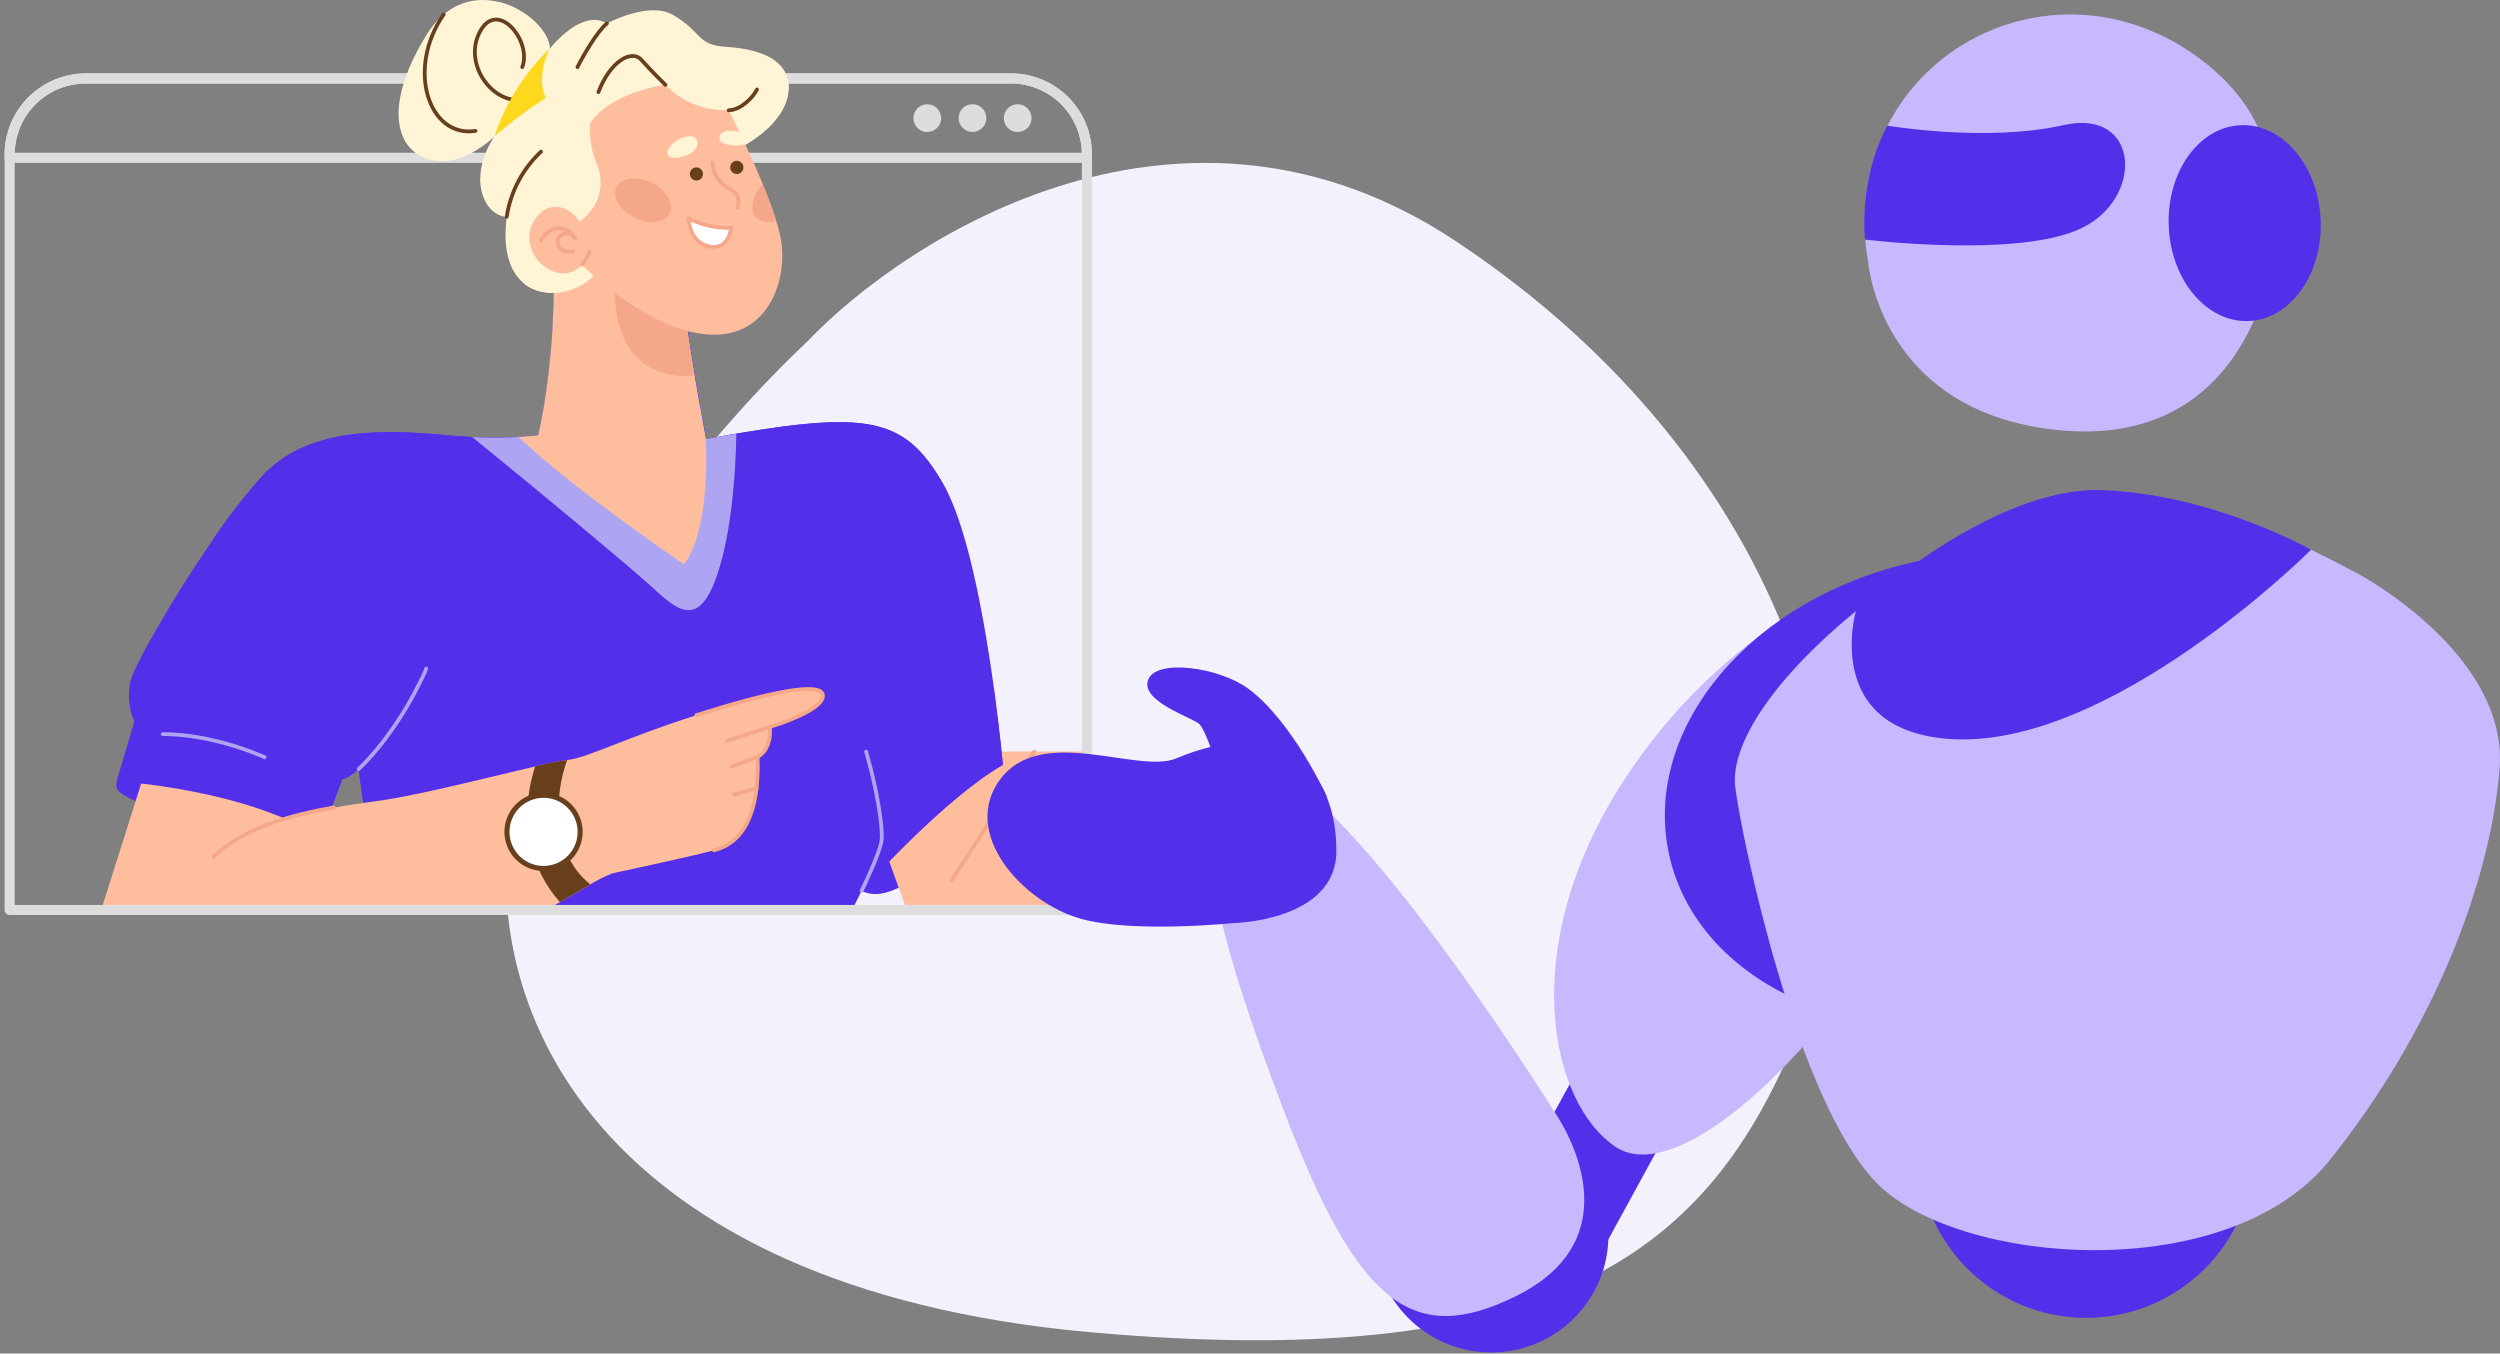 <svg width="519" height="281" viewBox="0 0 519 281" fill="none" xmlns="http://www.w3.org/2000/svg">
<rect x="0" y="0" width="519" height="281" fill="#808080" stroke="none"/>
<path d="M302.205 50.052C245.83 12.628 188.738 48.594 167.239 71.255C150.783 86.624 115.721 126.585 107.122 163.471C96.372 209.578 125.436 267.465 226.162 276.552C326.889 285.639 356.35 257.032 373.868 212.944C391.385 168.856 372.673 96.833 302.205 50.052Z" fill="#F3F2FC"/>
<mask id="mask0_2727_53914" style="mask-type:alpha" maskUnits="userSpaceOnUse" x="2" y="32" width="224" height="158">
<rect x="2.268" y="32.753" width="223.732" height="156.266" fill="#C4C4C4"/>
</mask>
<g mask="url(#mask0_2727_53914)">
<path d="M178.867 184.949C183.679 187.355 189.92 182.847 196.843 176.732L189.331 170.008C189.331 170.008 177.575 180.977 178.867 184.949Z" fill="#542FEA"/>
<path d="M243.022 156.013L225.644 191.41H189.123L183.029 174.41L203.706 156.013H243.022Z" fill="#FEBD9D"/>
<path d="M214.706 156.024C210.441 162.706 203.401 173.686 197.602 182.763" stroke="#F4A789" stroke-width="0.788" stroke-linecap="round" stroke-linejoin="round"/>
<path d="M208.2 158.777C195.813 165.858 178.866 184.948 178.866 184.948L174.327 193.984L171.68 199.237H81.796C79.695 191.662 77.888 181.807 76.543 173.811C75.493 167.613 74.82 162.548 74.547 160.573C74.463 159.995 74.431 159.67 74.431 159.67C72.141 161.697 71.027 161.771 71.027 161.771L66.825 172.876L66.436 173.927C51.517 163.946 24.221 162.17 24.221 162.17L27.887 149.783C26.787 147.24 26.479 144.424 27.005 141.703C27.604 138.552 35.82 124.221 44.099 112.17C47.385 107.262 51.03 102.606 55.005 98.238C55.331 97.902 55.667 97.587 56.056 97.271C66.047 88.089 82.606 89.412 93.48 90.411C95.098 90.547 96.632 90.663 98.071 90.726C101.284 90.89 104.503 90.89 107.716 90.726C110.353 90.589 111.814 90.39 111.814 90.39C112.139 88.856 112.465 87.238 112.77 85.462C114.745 73.978 115.848 58.639 114.094 48.563L141.736 60.908C142.219 65.941 144.069 76.952 145.34 84.212C146.044 88.257 146.569 91.146 146.569 91.146C148.786 90.736 150.898 90.369 152.873 90.022C180.936 85.262 188.175 87.059 195.95 100.739C196.149 101.106 196.36 101.485 196.559 101.873C201.361 111.329 204.618 130.241 206.446 143.605C207.612 152.368 208.2 158.777 208.2 158.777Z" fill="#542FEA"/>
<path d="M208.205 158.777C196.049 165.721 179.501 184.234 178.881 184.927C179.112 184.465 182.726 176.984 183.031 174.421C183.336 171.857 182.127 164.282 180.131 157.138L206.397 143.637C207.616 152.368 208.205 158.777 208.205 158.777Z" fill="#542FEA"/>
<path d="M114.673 162.874C114.462 172.939 90.886 174.358 76.586 173.801C75.536 167.602 74.863 162.538 74.59 160.563C74.506 159.985 74.475 159.659 74.475 159.659C79.675 154.383 83.973 148.289 87.198 141.62C95.603 147.367 84.823 153.261 84.414 156.013C83.3 163.599 114.956 148.459 114.673 162.874Z" fill="#542FEA"/>
<path d="M196.551 101.894C188.356 99.058 179.152 99.142 172.785 109.333C158.423 132.258 131.463 150.14 104.493 123.075C100.808 119.278 96.769 115.84 92.431 112.811C76.493 101.894 63.013 104.111 44.164 112.191C47.429 107.278 51.053 102.615 55.007 98.238C55.333 97.902 55.669 97.587 56.057 97.271C66.049 88.089 82.608 89.412 93.482 90.411C95.1 90.547 96.634 90.663 98.073 90.726C101.286 90.89 104.505 90.89 107.718 90.726C110.355 90.589 111.816 90.39 111.816 90.39C112.141 88.856 112.467 87.238 112.772 85.462C114.747 73.978 115.85 58.639 114.096 48.563L141.738 60.908C142.221 65.941 144.071 76.952 145.342 84.212C146.046 88.257 146.571 91.146 146.571 91.146C148.788 90.736 150.9 90.369 152.875 90.022C180.938 85.263 188.177 87.059 195.952 100.739C196.141 101.127 196.351 101.506 196.551 101.894Z" fill="#542FEA"/>
<path d="M152.855 90.043C152.771 97.156 152.004 110.089 148.915 119.251C144.923 131.123 140.216 126.301 135.046 121.604C130.361 117.349 113.319 103.155 98.022 90.726C101.234 90.89 104.454 90.89 107.666 90.726C110.304 90.589 111.764 90.39 111.764 90.39C112.09 88.856 112.415 87.238 112.72 85.462C123.836 84.727 137.148 84.023 145.29 84.212C145.994 88.257 146.52 91.146 146.52 91.146C148.736 90.757 150.848 90.39 152.855 90.043Z" fill="#ADA5F2"/>
<path d="M141.98 117.15C141.98 117.15 118.32 101.064 107.666 90.705C110.303 90.568 111.764 90.369 111.764 90.369C114.296 78.738 116.061 60.152 114.043 48.542L132.01 56.569L141.686 60.887C142.043 64.607 143.157 71.635 144.208 77.971C145.395 84.958 146.519 91.125 146.519 91.125C147.381 111.539 141.98 117.15 141.98 117.15Z" fill="#FEBD9D"/>
<path d="M178.869 184.948C179.1 184.486 182.715 177.005 183.019 174.442C183.324 171.878 182.116 164.303 180.119 157.158L179.804 156.045" stroke="#ADA5F2" stroke-width="0.788" stroke-linecap="round" stroke-linejoin="round"/>
<path d="M144.208 78.013C125.579 79.137 127.681 59.101 127.807 58.575L132.009 56.611L141.686 60.929C142.043 64.617 143.157 71.677 144.208 78.013Z" fill="#F4A789"/>
<path d="M24.297 162.191C23.771 163.736 23.771 165.417 35.486 168.716L37.303 161.004C37.303 161.004 26.639 158.125 24.297 162.191Z" fill="#542FEA"/>
<path d="M30.716 158.125C27.963 167.108 18.36 197.157 18.36 197.157C15.755 208.168 48.43 215.375 60.071 196.653L66.47 166.53C55.899 159.638 43.25 156.665 30.716 158.125Z" fill="#FEBD9D"/>
<path d="M84.445 146.705L84.34 146.894C82.953 149.111 81.419 151.369 79.738 153.702C79.696 153.748 79.658 153.797 79.623 153.849C78.049 155.908 76.329 157.849 74.474 159.659C72.184 161.687 71.07 161.76 71.07 161.76L66.51 173.906C66.048 173.591 65.565 173.297 65.071 172.992C56.76 167.959 45.308 165.186 36.703 163.715C33.877 163.231 31.355 162.885 29.349 162.664C26.26 162.296 24.348 162.17 24.348 162.17L28.014 149.783C26.914 147.24 26.606 144.424 27.132 141.703C27.731 138.552 35.947 124.221 44.226 112.17C47.471 107.267 51.074 102.61 55.006 98.238C55.331 97.902 55.668 97.587 56.056 97.271C70.219 90.652 88.627 92.281 92.251 111.382C92.335 111.854 92.43 112.338 92.493 112.811C94.521 125.492 91.379 135.589 84.445 146.705Z" fill="#542FEA"/>
<path d="M92.441 112.811C76.502 101.894 63.023 104.111 44.174 112.191C47.435 107.279 51.056 102.615 55.006 98.238C55.332 97.902 55.668 97.587 56.057 97.271C70.219 90.652 88.627 92.281 92.252 111.382C92.283 111.896 92.378 112.338 92.441 112.811Z" fill="#542FEA"/>
<path d="M33.772 152.399C43.637 152.399 53.293 156.434 54.921 157.211" stroke="#ADA5F2" stroke-width="0.788" stroke-linecap="round" stroke-linejoin="round"/>
<path d="M74.475 159.659C76.329 157.849 78.049 155.908 79.623 153.849C79.658 153.797 79.697 153.748 79.738 153.702C81.397 151.519 82.933 149.246 84.34 146.894L84.445 146.705C85.57 144.824 86.484 143.09 87.198 141.619C87.765 140.485 88.249 139.518 88.48 138.814" stroke="#ADA5F2" stroke-width="0.788" stroke-linecap="round" stroke-linejoin="round"/>
<path d="M159.872 150.897C160.261 155.856 157.33 157.127 157.33 157.127C157.729 169.21 154.178 174.988 148.273 176.522C142.369 178.056 127.124 181.303 127.124 181.303C125.539 181.942 124.01 182.711 122.553 183.604L116.249 187.281C108.674 191.725 96.728 195.854 82.534 203.345C57.381 216.605 39.457 209.418 38.249 195.339C36.085 169.598 68.802 167.917 80.748 165.921C89.395 164.461 102.812 161.036 111.112 159.113C113.301 158.557 115.518 158.112 117.752 157.779C121.755 157.432 130.034 153.061 144.564 148.48C159.095 143.9 170.831 141.262 170.831 144.477C170.831 147.692 159.872 150.897 159.872 150.897Z" fill="#FEBD9D"/>
<path d="M144.574 148.459C159.084 143.868 170.841 141.241 170.841 144.456C170.841 147.671 159.83 150.896 159.83 150.896C160.218 155.856 157.287 157.127 157.287 157.127C157.686 169.209 154.135 174.988 148.231 176.522" stroke="#F4A789" stroke-width="0.788" stroke-linecap="round" stroke-linejoin="round"/>
<path d="M44.353 177.857C50.657 171.763 60.754 169.126 69.285 167.634" stroke="#F4A789" stroke-width="0.788" stroke-linecap="round" stroke-linejoin="round"/>
<path d="M122.552 183.603L116.248 187.281C110.407 180.766 107.37 170.659 111.111 159.092C113.3 158.536 115.517 158.091 117.751 157.757C115.03 165.175 114.536 177.257 122.552 183.603Z" fill="#683F1D"/>
<path d="M159.873 150.896L150.9 153.796" stroke="#F4A789" stroke-width="0.788" stroke-linecap="round" stroke-linejoin="round"/>
<path d="M157.328 157.127L151.812 159.134" stroke="#F4A789" stroke-width="0.788" stroke-linecap="round" stroke-linejoin="round"/>
<path d="M152.412 164.944L157.109 163.662" stroke="#F4A789" stroke-width="0.788" stroke-linecap="round" stroke-linejoin="round"/>
<path d="M120.44 172.698C120.44 174.2 119.995 175.669 119.16 176.918C118.326 178.167 117.139 179.141 115.751 179.716C114.363 180.29 112.836 180.441 111.362 180.148C109.889 179.855 108.535 179.131 107.473 178.069C106.411 177.007 105.687 175.653 105.394 174.179C105.101 172.706 105.251 171.179 105.826 169.791C106.401 168.403 107.375 167.216 108.624 166.382C109.873 165.547 111.342 165.101 112.844 165.101C114.859 165.101 116.791 165.902 118.216 167.326C119.64 168.751 120.44 170.683 120.44 172.698Z" fill="white" stroke="#683F1D" stroke-width="1.051" stroke-linecap="round" stroke-linejoin="round"/>
</g>
<path d="M225.642 32.047V188.909H2V32.047C2.014 27.86 3.687 23.85 6.654 20.896C9.62 17.942 13.636 16.284 17.823 16.287H209.882C214.062 16.287 218.07 17.948 221.026 20.903C223.982 23.858 225.642 27.867 225.642 32.047V32.047Z" stroke="#DDDDDD" stroke-width="2.101" stroke-linecap="round" stroke-linejoin="round"/>
<path d="M225.642 32.047V32.761H2V32.047C2.014 27.86 3.687 23.85 6.654 20.896C9.62 17.942 13.636 16.284 17.823 16.287H209.882C214.062 16.287 218.07 17.948 221.026 20.903C223.982 23.858 225.642 27.867 225.642 32.047V32.047Z" stroke="#DDDDDD" stroke-width="2.101" stroke-linecap="round" stroke-linejoin="round"/>
<path d="M195.383 24.514C195.385 25.084 195.218 25.641 194.903 26.116C194.587 26.591 194.139 26.961 193.613 27.181C193.087 27.4 192.508 27.459 191.949 27.349C191.389 27.239 190.876 26.966 190.472 26.564C190.068 26.161 189.793 25.648 189.681 25.09C189.569 24.531 189.626 23.952 189.843 23.425C190.061 22.898 190.43 22.448 190.903 22.131C191.377 21.814 191.934 21.645 192.504 21.645C193.265 21.645 193.996 21.947 194.536 22.485C195.075 23.023 195.38 23.752 195.383 24.514Z" fill="#DDDDDD"/>
<path d="M201.887 27.392C203.477 27.392 204.765 26.104 204.765 24.514C204.765 22.924 203.477 21.635 201.887 21.635C200.297 21.635 199.008 22.924 199.008 24.514C199.008 26.104 200.297 27.392 201.887 27.392Z" fill="#DDDDDD"/>
<path d="M214.148 24.514C214.15 25.084 213.983 25.641 213.668 26.116C213.353 26.591 212.904 26.961 212.378 27.181C211.853 27.4 211.273 27.459 210.714 27.349C210.155 27.239 209.641 26.966 209.238 26.564C208.834 26.161 208.559 25.648 208.447 25.09C208.335 24.531 208.391 23.952 208.609 23.425C208.826 22.898 209.195 22.448 209.669 22.131C210.143 21.814 210.7 21.645 211.269 21.645C212.031 21.645 212.762 21.947 213.301 22.485C213.841 23.023 214.145 23.752 214.148 24.514Z" fill="#DDDDDD"/>
<path d="M163.655 19.124C162.751 26.72 152.581 31.175 152.581 31.175L124.36 55.771C121.471 60.394 113.591 62.705 108.8 58.86C106.005 56.611 104.251 52.241 105.207 44.991C104.418 44.991 103.646 44.757 102.99 44.319C99.754 42.312 97.737 35.913 102.612 28.317C102.265 28.653 95.783 34.968 89.1 33.066C87.959 32.757 86.896 32.208 85.983 31.456C85.07 30.704 84.328 29.767 83.805 28.706C81.704 24.398 82.439 17.243 88.428 7.42C92.694 0.412 98.63 -0.849 103.726 0.454C109.473 1.925 114.138 6.663 114.138 10.099C115.395 8.54 116.854 7.155 118.477 5.98C120.725 4.425 123.509 3.354 125.999 4.867C125.999 4.867 134.751 0.16 139.742 3.102C145.941 6.758 144.575 9.311 150.606 9.71C155.081 9.994 162.11 11.129 163.455 16.214C163.711 17.161 163.779 18.15 163.655 19.124Z" fill="#FFF4D5"/>
<path d="M114.085 10.099L102.632 28.296C101.816 29.063 100.941 29.765 100.016 30.397C97.463 32.215 93.261 34.264 89.058 33.097C87.921 32.779 86.865 32.223 85.959 31.466C85.054 30.709 84.319 29.768 83.805 28.706C96.854 28.422 101.435 24.776 98.755 17.6C96.265 10.918 93.691 2.534 103.725 0.454C107.629 1.448 111.018 3.87 113.223 7.241C113.752 8.103 114.049 9.088 114.085 10.099Z" fill="#FFF4D5"/>
<path d="M163.654 19.124C162.751 26.72 152.58 31.175 152.58 31.175L124.36 55.77C121.47 60.393 113.591 62.705 108.8 58.859C107.143 54.886 106.736 50.503 107.633 46.293C108.53 42.083 110.689 38.246 113.822 35.293C119.611 30.04 115.366 26.121 115.923 19.197C116.48 12.274 129.13 1.651 138.197 11.202C145.289 18.693 158.653 9.626 163.507 16.213C163.746 17.165 163.796 18.153 163.654 19.124Z" fill="#FFF4D5"/>
<path d="M146.339 69.387C133.669 68.095 120.809 54.951 120.809 54.951C115.965 60.446 106.446 52.23 111.164 45.38C114.252 40.872 119.086 43.541 120.252 46.01C122.216 44.747 123.656 42.816 124.307 40.574C124.958 38.332 124.775 35.93 123.792 33.812C122.762 31.209 122.317 28.411 122.49 25.617C126.776 19.092 138.144 17.6 138.144 17.6C139.823 19.371 141.866 20.757 144.131 21.663C146.396 22.57 148.83 22.976 151.267 22.854C151.267 22.854 155.165 30.471 158.338 38.204L158.559 38.739C159.452 40.946 160.282 43.142 160.933 45.169C160.986 45.369 161.049 45.548 161.101 45.737C161.633 47.327 162.019 48.962 162.257 50.622C163.286 58.965 159 70.7 146.339 69.387Z" fill="#FEBD9D"/>
<path d="M151.592 34.747C151.59 35.02 151.669 35.287 151.819 35.515C151.969 35.742 152.183 35.92 152.434 36.026C152.685 36.132 152.963 36.161 153.23 36.109C153.498 36.057 153.744 35.927 153.938 35.734C154.131 35.542 154.263 35.297 154.317 35.03C154.371 34.763 154.345 34.485 154.241 34.233C154.137 33.981 153.96 33.766 153.734 33.614C153.507 33.462 153.241 33.381 152.968 33.381C152.605 33.381 152.256 33.525 151.999 33.781C151.741 34.036 151.595 34.384 151.592 34.747Z" fill="#683F1D"/>
<path d="M144.575 37.479C145.329 37.479 145.941 36.868 145.941 36.113C145.941 35.359 145.329 34.747 144.575 34.747C143.82 34.747 143.209 35.359 143.209 36.113C143.209 36.868 143.82 37.479 144.575 37.479Z" fill="#683F1D"/>
<path d="M142.967 45.359C145.704 46.732 148.742 47.4 151.803 47.302C151.803 47.302 151.214 52.419 146.812 51.064C142.988 49.908 142.967 45.359 142.967 45.359Z" fill="white" stroke="#F4A789" stroke-width="0.788" stroke-linecap="round" stroke-linejoin="round"/>
<path d="M138.626 32.099C139.141 33.791 145.445 32.099 144.762 29.368C144.079 26.636 137.911 29.714 138.626 32.099Z" fill="#FFF4D5"/>
<path d="M149.367 28.737C149.261 30.565 155.67 30.681 155.67 29.116C155.67 27.55 149.535 25.743 149.367 28.737Z" fill="#FFF4D5"/>
<path d="M105.195 44.991C105.981 39.819 108.487 35.063 112.308 31.49" stroke="#683F1D" stroke-width="0.788" stroke-linecap="round" stroke-linejoin="round"/>
<path d="M126 4.867C124.014 6.453 121.04 11.601 119.885 13.934" stroke="#683F1D" stroke-width="0.788" stroke-linecap="round" stroke-linejoin="round"/>
<path d="M124.234 19.124C126.577 12.883 131.085 10.078 133.186 12.463C135.287 14.848 138.135 17.601 138.135 17.601" stroke="#683F1D" stroke-width="0.788" stroke-linecap="round" stroke-linejoin="round"/>
<path d="M151.277 22.906C153.904 22.812 156.394 20.122 157.15 18.577" stroke="#683F1D" stroke-width="0.788" stroke-linecap="round" stroke-linejoin="round"/>
<path d="M98.713 27.172C89.026 28.685 84.246 14.344 92.105 3.007" stroke="#683F1D" stroke-width="0.788" stroke-linecap="round" stroke-linejoin="round"/>
<path d="M108.422 13.934C110.45 8.681 103.673 0.202 99.964 6.022C95.761 12.673 101.887 21.52 108.369 20.732" stroke="#683F1D" stroke-width="0.788" stroke-linecap="round" stroke-linejoin="round"/>
<path d="M102.643 28.296C104.962 21.41 108.883 15.173 114.084 10.099C114.084 10.099 111.153 16.067 113.307 20.311C109.57 22.721 106.007 25.389 102.643 28.296Z" fill="#FED81D"/>
<path d="M112.311 49.908C114.254 46.462 117.658 46.651 119.434 49.551" stroke="#F4A789" stroke-width="0.788" stroke-linecap="round" stroke-linejoin="round"/>
<path d="M118.729 48.584C114.694 47.534 114.694 52.945 118.97 52.167" stroke="#F4A789" stroke-width="0.788" stroke-linecap="round" stroke-linejoin="round"/>
<path d="M147.948 33.759C147.896 36.911 150.407 38.718 152.077 39.58C153.748 40.441 153.191 42.795 153.128 43.079" stroke="#F4A789" stroke-width="0.788" stroke-linecap="round" stroke-linejoin="round"/>
<path d="M120.809 54.951C121.46 54.126 122.001 53.218 122.416 52.251" stroke="#F4A789" stroke-width="0.788" stroke-linecap="round" stroke-linejoin="round"/>
<path d="M139.017 44.34C137.966 46.325 134.73 46.703 131.662 45.169C128.594 43.636 126.976 40.788 127.985 38.792C128.994 36.796 132.261 36.428 135.34 37.952C138.418 39.475 140.015 42.343 139.017 44.34Z" fill="#F4A789"/>
<path d="M161.102 45.789C160.443 46.09 159.714 46.198 158.997 46.104C158.28 46.009 157.604 45.714 157.046 45.254C155.523 43.73 156.1 40.631 158.338 38.256L158.559 38.792C159.452 40.998 160.282 43.194 160.933 45.222C160.986 45.422 161.049 45.6 161.102 45.789Z" fill="#F4A789"/>
<path d="M309.578 280.77C296.141 280.77 285.247 269.877 285.247 256.439C285.247 243.002 296.141 232.109 309.578 232.109C323.015 232.109 333.908 243.002 333.908 256.439C333.908 269.877 323.015 280.77 309.578 280.77Z" fill="#542FEA"/>
<path d="M331.13 262.342L311.393 251.551L331.717 214.376L351.454 225.167L331.13 262.342Z" fill="#542FEA"/>
<path d="M385.782 120.208C385.782 120.208 357.152 130.591 336.65 162.735C314.679 197.081 321.915 229.121 335.391 238.087C348.867 247.054 379.805 216.588 395.85 186.751C411.895 156.914 407.334 126.553 385.782 120.208Z" fill="#C7B8FF"/>
<path d="M346.476 177.274C340.829 151.089 363.767 123.927 397.708 116.607C431.649 109.288 463.742 124.582 469.389 150.767C475.036 176.953 452.098 204.114 418.157 211.434C384.216 218.754 352.123 203.46 346.476 177.274Z" fill="#542FEA"/>
<path d="M322.474 230.484C322.474 230.484 341.194 255.969 314.714 269.078C293.477 279.566 281.994 271.228 266.525 230.589C252.577 193.883 244.869 166.196 257.716 159.379C273.027 151.199 322.474 230.484 322.474 230.484Z" fill="#C7B8FF"/>
<path d="M398.203 238.716C398.203 257.961 413.829 273.587 433.073 273.587C452.317 273.587 467.943 257.961 467.943 238.716C467.943 219.472 452.317 203.845 433.073 203.845C413.777 203.845 398.203 219.472 398.203 238.716Z" fill="#542FEA"/>
<path d="M465.362 20.735C465.362 20.735 458.073 9.985 443.076 5.109C424.409 -0.974 403.802 6.42 393.472 23.2C388.648 31.013 385.502 41.395 387.861 54.61C387.861 54.61 390.326 84.709 425.72 89.113C461.114 93.518 469.714 64.73 471.707 54.4C471.654 54.452 475.639 34.316 465.362 20.735Z" fill="#C7B8FF"/>
<path d="M391.789 26.084C391.789 26.084 412.448 29.597 428.337 25.979C444.225 22.361 445.221 41.081 432.112 47.373C419.003 53.666 387.174 49.733 387.174 49.733C387.174 49.733 385.654 37.672 391.789 26.084Z" fill="#542FEA"/>
<path d="M450.23 46.947C449.782 35.72 456.479 26.336 465.189 25.988C473.899 25.64 481.323 34.46 481.772 45.687C482.22 56.915 475.523 66.299 466.813 66.647C458.103 66.995 450.679 58.175 450.23 46.947Z" fill="#542FEA"/>
<path d="M489.702 119.213C489.702 119.213 520.901 135.835 518.908 159.747C516.916 183.658 504.96 214.177 483.724 240.762C462.487 267.348 406.013 262.681 389.444 245.429C372.821 228.178 361.548 173.8 360.237 163.47C358.926 153.14 371.51 135.888 395.421 119.265C419.332 102.59 439.573 91.998 489.702 119.213Z" fill="#C7B8FF"/>
<path d="M436.312 101.751C459.279 102.537 479.781 114.126 479.781 114.126C479.781 114.126 437.518 156.39 403.959 153.349C378.265 151.042 385.291 126.816 385.291 126.816C385.291 126.816 413.03 100.964 436.312 101.751Z" fill="#542FEA"/>
<path d="M256.039 191.628C256.039 191.628 277.538 191.261 277.433 176.526C277.328 158.383 264.849 148.734 244.189 157.439C236.323 160.742 216.398 150.412 207.798 161.581C199.198 172.751 212.045 187.223 224.368 190.737C235.222 193.778 256.039 191.628 256.039 191.628Z" fill="#542FEA"/>
<path d="M275.494 165.462C275.494 165.462 268.415 149.836 259.134 142.967C253.104 138.51 239.838 136.622 238.317 141.236C236.901 145.536 246.969 148.787 248.857 150.203C250.272 151.252 252.999 160.009 252.999 160.009L275.494 165.462Z" fill="#542FEA"/>
</svg>

